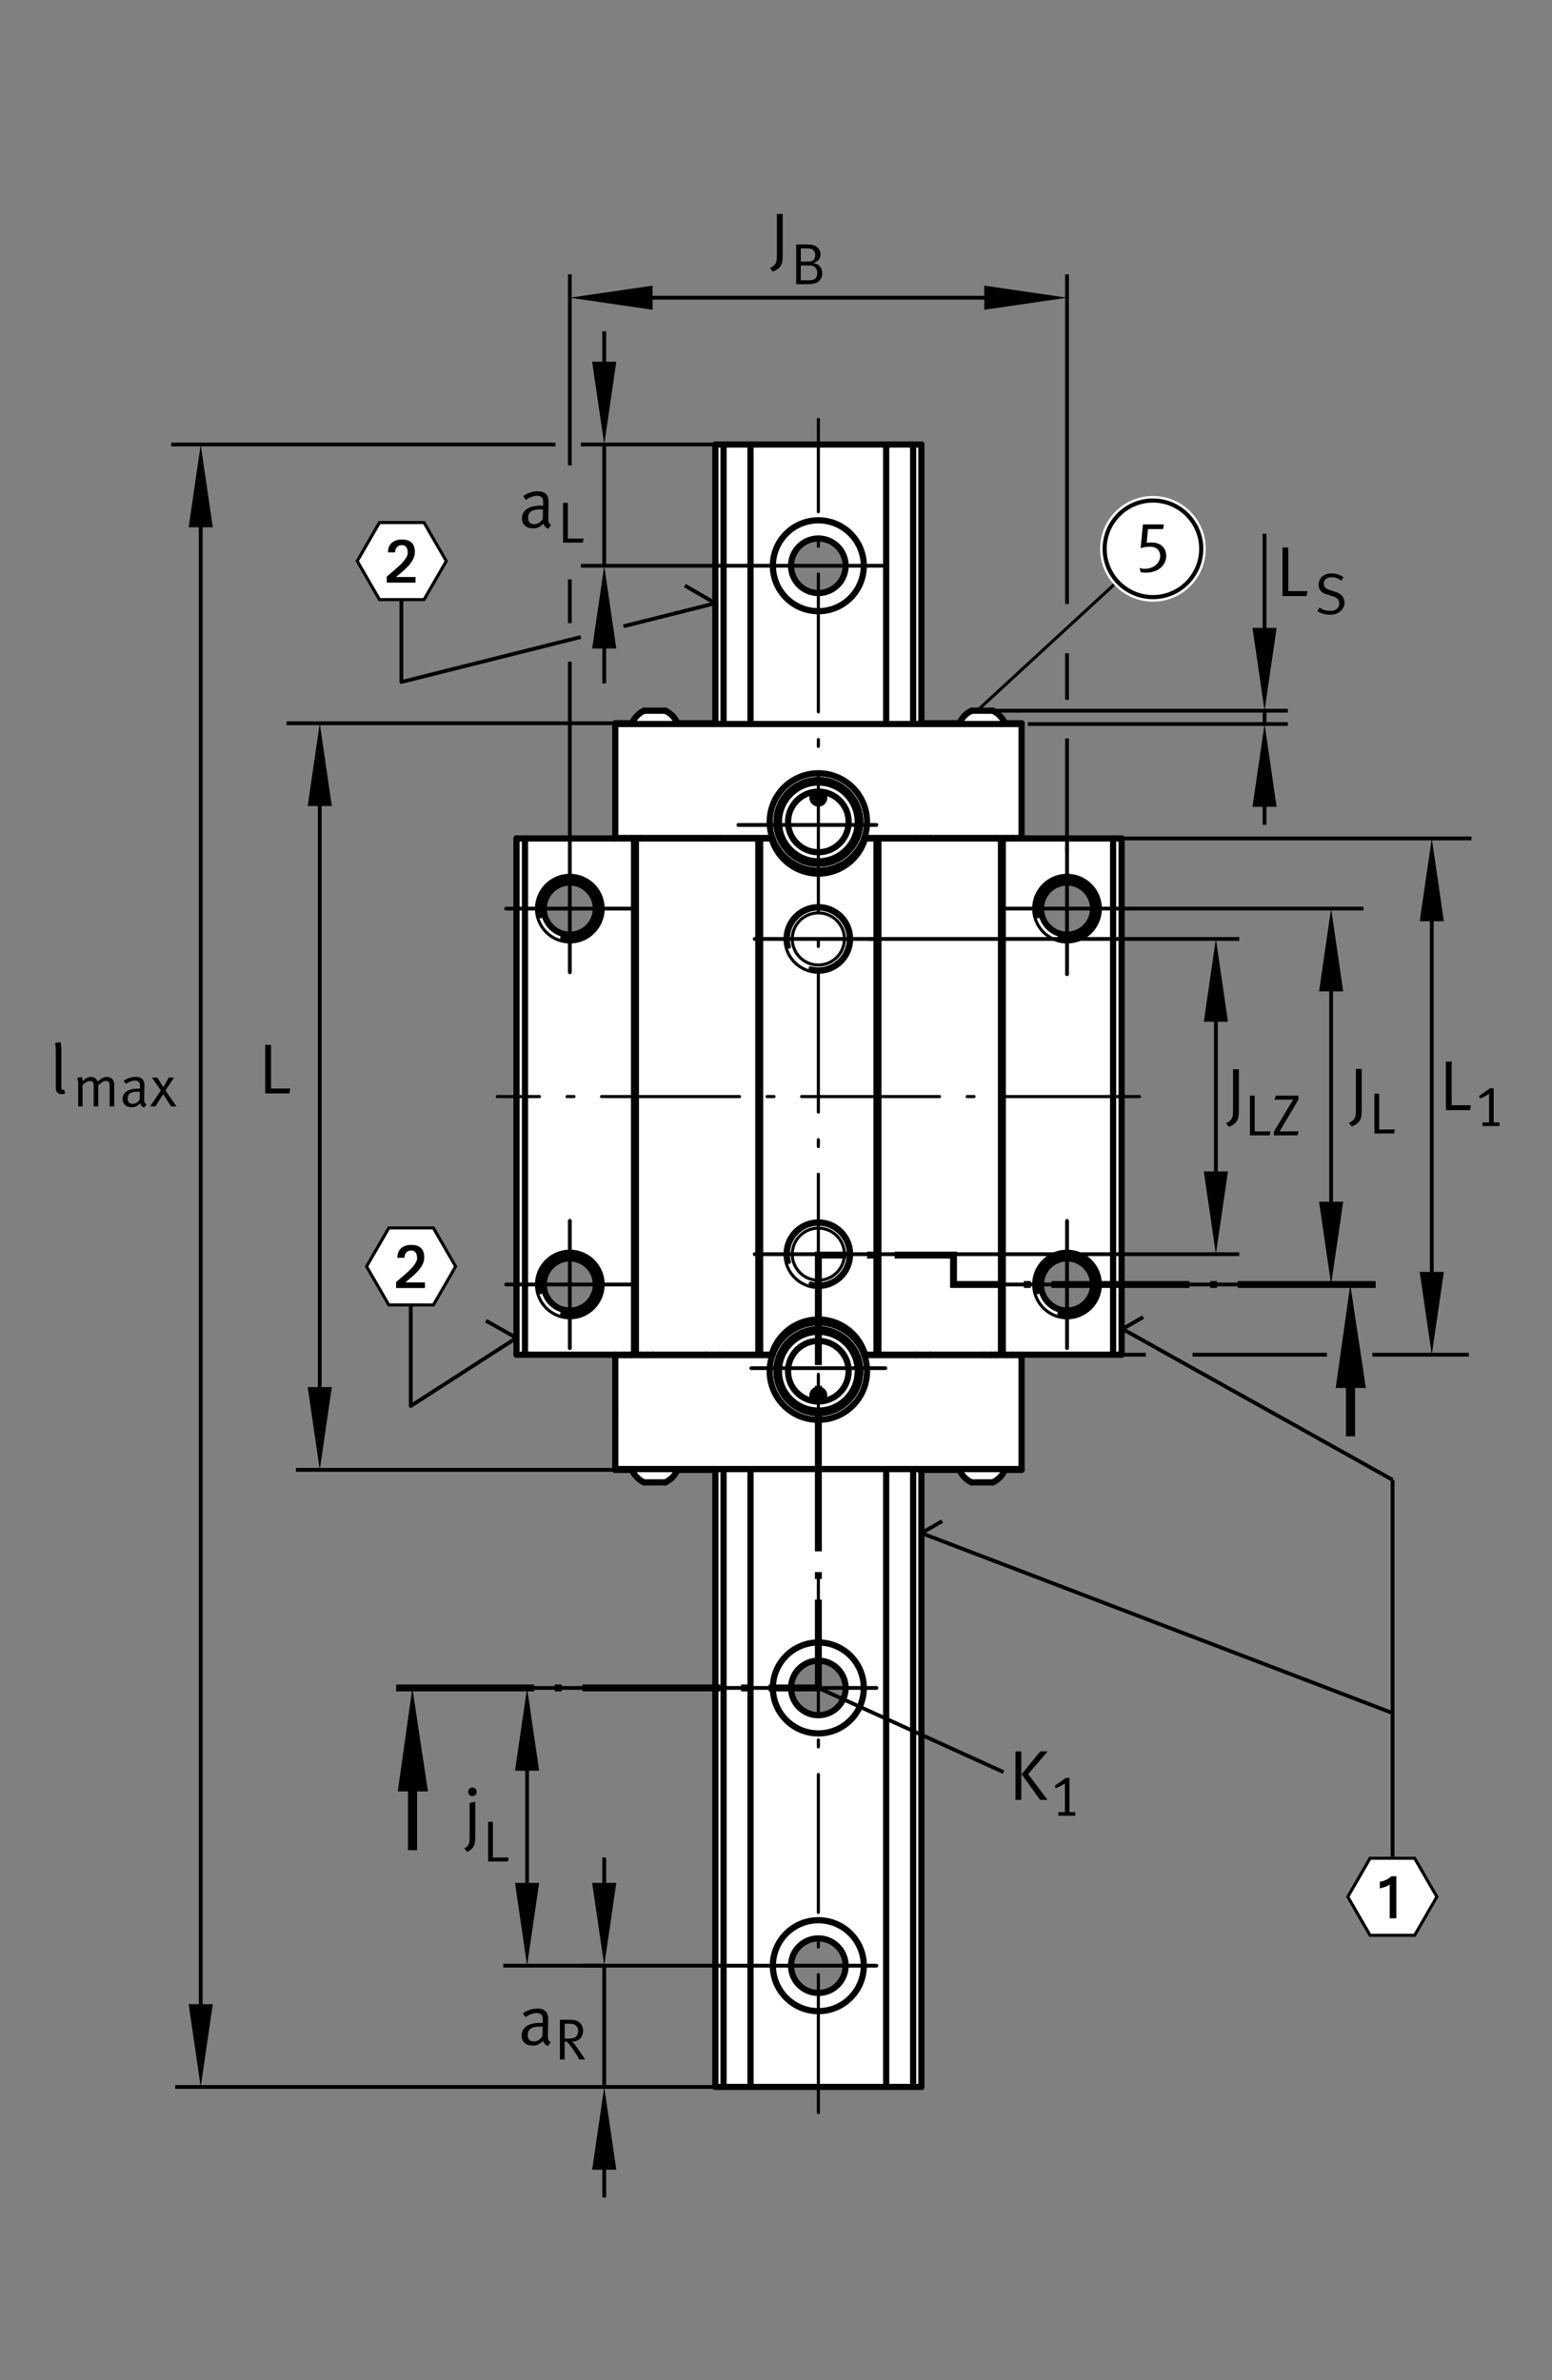 <?xml version="1.0" encoding="utf-8"?>
<!-- Generator: Adobe Illustrator 22.0.0, SVG Export Plug-In . SVG Version: 6.00 Build 0)  -->
<svg version="1.1" xmlns="http://www.w3.org/2000/svg" xmlns:xlink="http://www.w3.org/1999/xlink" x="0px" y="0px"
	 viewBox="0 0 127.559 195.59" style="enable-background:new 0 0 127.559 195.59;" xml:space="preserve">
<rect x="0" y="0" width="127.559" height="195.59" fill="#808080" stroke="none"/>
<g id="Rahmen">
	<rect style="fill:none;" width="127.559" height="195.59"/>
</g>
<g id="Flaechen">
	<path style="fill:#FFFFFF;" d="M58.787,36.488h16.94v23h3.095l0.359-0.539l0.411-0.411l0.335-0.18h1.695l0.592,0.437l0.282,0.385
		l0.103,0.283h1.363v9.406h8.248v42.456H83.91v9.406H82.6l-0.257,0.539l-0.334,0.334l-0.36,0.206H79.85l-0.591-0.411l-0.411-0.668
		h-3.07v50.756H58.761v-50.756h-3.084l-0.18,0.41l-0.308,0.411l-0.412,0.258h-1.824l-0.515-0.334l-0.309-0.335l-0.257-0.41h-1.31
		v-9.382h-8.095V68.87h8.121v-9.406h1.336L52.259,59l0.308-0.334l0.437-0.283h1.748l0.411,0.336l0.334,0.359l0.23,0.385h3.137
		L58.787,36.488z M69.5,46.491c0-1.239-1.003-2.242-2.239-2.242c-1.239,0-2.243,1.003-2.243,2.242c0,1.238,1.004,2.242,2.243,2.242
		C68.497,48.733,69.5,47.729,69.5,46.491z M69.5,161.528c0-1.237-1.003-2.242-2.239-2.242c-1.239,0-2.243,1.005-2.243,2.242
		s1.004,2.241,2.243,2.241C68.497,163.769,69.5,162.765,69.5,161.528z M69.5,138.704c0-1.237-1.003-2.241-2.239-2.241
		c-1.239,0-2.243,1.004-2.243,2.241c0,1.238,1.004,2.242,2.243,2.242C68.497,140.946,69.5,139.942,69.5,138.704z M89.842,105.552
		c0-1.183-0.959-2.143-2.143-2.143c-1.183,0-2.142,0.96-2.142,2.143c0,1.184,0.959,2.142,2.142,2.142
		C88.883,107.694,89.842,106.736,89.842,105.552z M48.976,105.552c0-1.183-0.958-2.143-2.142-2.143c-1.184,0-2.142,0.96-2.142,2.143
		c0,1.184,0.958,2.142,2.142,2.142C48.017,107.694,48.976,106.736,48.976,105.552z M48.976,74.665c0-1.184-0.958-2.143-2.142-2.143
		c-1.184,0-2.142,0.959-2.142,2.143c0,1.183,0.958,2.143,2.142,2.143C48.017,76.807,48.976,75.847,48.976,74.665z M89.842,74.665
		c0-1.184-0.959-2.143-2.143-2.143c-1.183,0-2.142,0.959-2.142,2.143c0,1.183,0.959,2.143,2.142,2.143
		C88.883,76.807,89.842,75.847,89.842,74.665z"/>
</g>
<g id="Linien">
	
		<line style="fill:none;stroke:#000000;stroke-width:0.312;stroke-linecap:round;stroke-linejoin:round;stroke-dasharray:11.339,2.268,0.567,2.268;" x1="72.689" y1="46.491" x2="61.031" y2="46.491"/>
	
		<line style="fill:none;stroke:#000000;stroke-width:0.312;stroke-linecap:round;stroke-linejoin:round;stroke-dasharray:11.339,2.268,0.567,2.268;" x1="61.752" y1="112.427" x2="72.767" y2="112.427"/>
	
		<line style="fill:none;stroke:#000000;stroke-width:0.312;stroke-linecap:round;stroke-linejoin:round;stroke-dasharray:11.339,2.268,0.567,2.268;" x1="46.834" y1="69.432" x2="46.834" y2="79.895"/>
	
		<line style="fill:none;stroke:#000000;stroke-width:0.312;stroke-linecap:round;stroke-linejoin:round;stroke-dasharray:11.339,2.268,0.567,2.268;" x1="46.834" y1="100.319" x2="46.834" y2="110.782"/>
	
		<line style="fill:none;stroke:#000000;stroke-width:0.312;stroke-linecap:round;stroke-linejoin:round;stroke-dasharray:11.339,2.268,0.567,2.268;" x1="41.604" y1="105.552" x2="52.065" y2="105.552"/>
	
		<line style="fill:none;stroke:#000000;stroke-width:0.312;stroke-linecap:round;stroke-linejoin:round;stroke-dasharray:11.339,2.268,0.567,2.268;" x1="82.472" y1="105.552" x2="92.931" y2="105.552"/>
	
		<line style="fill:none;stroke:#000000;stroke-width:0.255;stroke-linecap:round;stroke-linejoin:round;stroke-dasharray:11.339,2.268,0.567,2.268;" x1="93.663" y1="90.109" x2="40.871" y2="90.109"/>
	
		<line style="fill:none;stroke:#000000;stroke-width:0.312;stroke-linecap:round;stroke-linejoin:round;stroke-dasharray:11.339,2.268,0.567,2.268;" x1="62.027" y1="77.157" x2="72.49" y2="77.157"/>
	
		<line style="fill:none;stroke:#000000;stroke-width:0.312;stroke-linecap:round;stroke-linejoin:round;stroke-dasharray:11.339,2.268,0.567,2.268;" x1="62.027" y1="103.062" x2="72.49" y2="103.062"/>
	
		<line style="fill:none;stroke:#000000;stroke-width:0.312;stroke-linecap:round;stroke-linejoin:round;stroke-dasharray:11.339,2.268,0.567,2.268;" x1="41.604" y1="74.665" x2="52.065" y2="74.665"/>
	
		<line style="fill:none;stroke:#000000;stroke-width:0.312;stroke-linecap:round;stroke-linejoin:round;stroke-dasharray:11.339,2.268,0.567,2.268;" x1="82.475" y1="74.663" x2="92.934" y2="74.663"/>
	
		<line style="fill:none;stroke:#000000;stroke-width:0.312;stroke-linecap:round;stroke-linejoin:round;stroke-dasharray:11.339,2.268,0.567,2.268;" x1="60.69" y1="67.791" x2="73.757" y2="67.791"/>
	
		<line style="fill:none;stroke:#000000;stroke-width:0.312;stroke-linecap:round;stroke-linejoin:round;stroke-dasharray:11.339,2.268,0.567,2.268;" x1="87.699" y1="69.594" x2="87.699" y2="80.052"/>
	
		<line style="fill:none;stroke:#000000;stroke-width:0.312;stroke-linecap:round;stroke-linejoin:round;stroke-dasharray:11.339,2.268,0.567,2.268;" x1="87.699" y1="100.323" x2="87.699" y2="110.782"/>
	
		<line style="fill:none;stroke:#000000;stroke-width:0.312;stroke-linecap:round;stroke-linejoin:round;stroke-dasharray:11.339,2.268,0.567,2.268;" x1="62.226" y1="161.528" x2="72.03" y2="161.528"/>
	
		<line style="fill:none;stroke:#000000;stroke-width:0.51;stroke-linecap:round;stroke-linejoin:round;" x1="75.728" y1="36.527" x2="58.796" y2="36.527"/>
	
		<line style="fill:none;stroke:#000000;stroke-width:0.51;stroke-linecap:round;stroke-linejoin:round;" x1="81.597" y1="121.815" x2="79.854" y2="121.815"/>
	
		<line style="fill:none;stroke:#000000;stroke-width:0.51;stroke-linecap:round;stroke-linejoin:round;" x1="54.68" y1="121.815" x2="52.935" y2="121.815"/>
	
		<line style="fill:none;stroke:#000000;stroke-width:0.51;stroke-linecap:round;stroke-linejoin:round;" x1="58.927" y1="120.784" x2="55.67" y2="120.784"/>
	
		<line style="fill:none;stroke:#000000;stroke-width:0.51;stroke-linecap:round;stroke-linejoin:round;" x1="51.946" y1="120.784" x2="50.57" y2="120.784"/>
	
		<line style="fill:none;stroke:#000000;stroke-width:0.51;stroke-linecap:round;stroke-linejoin:round;" x1="75.596" y1="120.784" x2="78.863" y2="120.784"/>
	
		<line style="fill:none;stroke:#000000;stroke-width:0.51;stroke-linecap:round;stroke-linejoin:round;" x1="82.587" y1="120.784" x2="83.963" y2="120.784"/>
	
		<line style="fill:none;stroke:#000000;stroke-width:0.51;stroke-linecap:round;stroke-linejoin:round;" x1="83.789" y1="120.719" x2="50.744" y2="120.719"/>
	
		<line style="fill:none;stroke:#000000;stroke-width:0.312;stroke-linecap:round;stroke-linejoin:round;" x1="83.963" y1="119.224" x2="83.936" y2="119.224"/>
	
		<line style="fill:none;stroke:#000000;stroke-width:0.312;stroke-linecap:round;stroke-linejoin:round;" x1="50.597" y1="119.224" x2="50.57" y2="119.224"/>
	
		<line style="fill:none;stroke:#000000;stroke-width:0.312;stroke-linecap:round;stroke-linejoin:round;" x1="50.675" y1="116.237" x2="50.57" y2="116.237"/>
	
		<line style="fill:none;stroke:#000000;stroke-width:0.51;stroke-linecap:round;stroke-linejoin:round;" x1="42.449" y1="68.898" x2="42.449" y2="111.319"/>
	
		<line style="fill:none;stroke:#000000;stroke-width:0.51;stroke-linecap:round;stroke-linejoin:round;" x1="43.148" y1="68.898" x2="43.148" y2="111.319"/>
	
		<line style="fill:none;stroke:#000000;stroke-width:0.51;stroke-linecap:round;stroke-linejoin:round;" x1="83.73" y1="111.353" x2="71.032" y2="111.353"/>
	
		<line style="fill:none;stroke:#000000;stroke-width:0.51;stroke-linecap:round;stroke-linejoin:round;" x1="50.804" y1="111.353" x2="63.487" y2="111.353"/>
	
		<line style="fill:none;stroke:#000000;stroke-width:0.51;stroke-linecap:round;stroke-linejoin:round;" x1="42.449" y1="111.319" x2="63.502" y2="111.319"/>
	
		<line style="fill:none;stroke:#000000;stroke-width:0.51;stroke-linecap:round;stroke-linejoin:round;" x1="71.019" y1="111.319" x2="92.184" y2="111.319"/>
	
		<line style="fill:none;stroke:#000000;stroke-width:0.51;stroke-linecap:round;stroke-linejoin:round;" x1="67.261" y1="115.042" x2="66.936" y2="114.855"/>
	
		<line style="fill:none;stroke:#000000;stroke-width:0.51;stroke-linecap:round;stroke-linejoin:round;" x1="67.261" y1="114.294" x2="67.583" y2="114.482"/>
	
		<line style="fill:none;stroke:#000000;stroke-width:0.51;stroke-linecap:round;stroke-linejoin:round;" x1="66.936" y1="65.362" x2="67.261" y2="65.174"/>
	
		<line style="fill:none;stroke:#000000;stroke-width:0.51;stroke-linecap:round;stroke-linejoin:round;" x1="50.57" y1="111.319" x2="50.57" y2="120.784"/>
	
		<line style="fill:none;stroke:#000000;stroke-width:0.51;stroke-linecap:round;stroke-linejoin:round;" x1="50.57" y1="68.898" x2="50.57" y2="59.433"/>
	
		<line style="fill:none;stroke:#000000;stroke-width:0.51;stroke-linecap:round;stroke-linejoin:round;" x1="51.292" y1="111.319" x2="51.292" y2="111.353"/>
	
		<line style="fill:none;stroke:#000000;stroke-width:0.51;stroke-linecap:round;stroke-linejoin:round;" x1="51.292" y1="68.898" x2="51.292" y2="68.863"/>
	
		<line style="fill:none;stroke:#000000;stroke-width:0.51;stroke-linecap:round;stroke-linejoin:round;" x1="67.583" y1="65.736" x2="67.261" y2="65.922"/>
	
		<line style="fill:none;stroke:#000000;stroke-width:0.51;stroke-linecap:round;stroke-linejoin:round;" x1="51.069" y1="59.497" x2="51.069" y2="59.433"/>
	
		<line style="fill:none;stroke:#000000;stroke-width:0.51;stroke-linecap:round;stroke-linejoin:round;" x1="52.685" y1="111.319" x2="52.688" y2="111.353"/>
	
		<line style="fill:none;stroke:#000000;stroke-width:0.51;stroke-linecap:round;stroke-linejoin:round;" x1="53.104" y1="111.319" x2="53.104" y2="111.353"/>
	
		<line style="fill:none;stroke:#000000;stroke-width:0.51;stroke-linecap:round;stroke-linejoin:round;" x1="53.688" y1="111.353" x2="53.688" y2="111.319"/>
	
		<line style="fill:none;stroke:#000000;stroke-width:0.51;stroke-linecap:round;stroke-linejoin:round;" x1="51.84" y1="111.319" x2="51.84" y2="111.353"/>
	
		<line style="fill:none;stroke:#000000;stroke-width:0.51;stroke-linecap:round;stroke-linejoin:round;" x1="51.84" y1="68.898" x2="51.84" y2="68.863"/>
	
		<line style="fill:none;stroke:#000000;stroke-width:0.51;stroke-linecap:round;stroke-linejoin:round;" x1="52.113" y1="68.898" x2="52.113" y2="111.319"/>
	
		<line style="fill:none;stroke:#000000;stroke-width:0.51;stroke-linecap:round;stroke-linejoin:round;" x1="52.264" y1="68.898" x2="52.264" y2="111.319"/>
	
		<line style="fill:none;stroke:#000000;stroke-width:0.51;stroke-linecap:round;stroke-linejoin:round;" x1="51.069" y1="120.719" x2="51.069" y2="120.784"/>
	
		<line style="fill:none;stroke:#000000;stroke-width:0.51;stroke-linecap:round;stroke-linejoin:round;" x1="52.688" y1="68.863" x2="52.685" y2="68.898"/>
	
		<line style="fill:none;stroke:#000000;stroke-width:0.51;stroke-linecap:round;stroke-linejoin:round;" x1="58.053" y1="68.898" x2="58.052" y2="68.863"/>
	
		<line style="fill:none;stroke:#000000;stroke-width:0.51;stroke-linecap:round;stroke-linejoin:round;" x1="59.188" y1="68.898" x2="59.188" y2="68.863"/>
	
		<line style="fill:none;stroke:#000000;stroke-width:0.51;stroke-linecap:round;stroke-linejoin:round;" x1="58.796" y1="36.527" x2="58.796" y2="59.433"/>
	
		<line style="fill:none;stroke:#000000;stroke-width:0.51;stroke-linecap:round;stroke-linejoin:round;" x1="58.927" y1="120.719" x2="58.927" y2="120.784"/>
	
		<line style="fill:none;stroke:#000000;stroke-width:0.51;stroke-linecap:round;stroke-linejoin:round;" x1="58.927" y1="59.497" x2="58.927" y2="59.433"/>
	
		<line style="fill:none;stroke:#000000;stroke-width:0.51;stroke-linecap:round;stroke-linejoin:round;" x1="59.468" y1="36.527" x2="59.468" y2="59.497"/>
	
		<line style="fill:none;stroke:#000000;stroke-width:0.51;stroke-linecap:round;stroke-linejoin:round;" x1="59.188" y1="111.319" x2="59.188" y2="111.353"/>
	
		<line style="fill:none;stroke:#000000;stroke-width:0.51;stroke-linecap:round;stroke-linejoin:round;" x1="58.053" y1="111.319" x2="58.052" y2="111.353"/>
	
		<line style="fill:none;stroke:#000000;stroke-width:0.51;stroke-linecap:round;stroke-linejoin:round;" x1="61.684" y1="36.527" x2="61.684" y2="59.497"/>
	
		<line style="fill:none;stroke:#000000;stroke-width:0.51;stroke-linecap:round;stroke-linejoin:round;" x1="62.327" y1="68.898" x2="62.327" y2="111.319"/>
	
		<line style="fill:none;stroke:#000000;stroke-width:0.51;stroke-linecap:round;stroke-linejoin:round;" x1="62.476" y1="68.898" x2="62.476" y2="111.319"/>
	
		<line style="fill:none;stroke:#000000;stroke-width:0.51;stroke-linecap:round;stroke-linejoin:round;" x1="66.936" y1="65.362" x2="66.936" y2="65.736"/>
	
		<line style="fill:none;stroke:#000000;stroke-width:0.51;stroke-linecap:round;stroke-linejoin:round;" x1="66.936" y1="114.482" x2="66.936" y2="114.855"/>
	
		<line style="fill:none;stroke:#000000;stroke-width:0.51;stroke-linecap:round;stroke-linejoin:round;" x1="67.583" y1="114.855" x2="67.583" y2="114.482"/>
	
		<line style="fill:none;stroke:#000000;stroke-width:0.51;stroke-linecap:round;stroke-linejoin:round;" x1="67.583" y1="65.736" x2="67.583" y2="65.362"/>
	
		<line style="fill:none;stroke:#000000;stroke-width:0.51;stroke-linecap:round;stroke-linejoin:round;" x1="72.042" y1="68.898" x2="72.042" y2="111.319"/>
	
		<line style="fill:none;stroke:#000000;stroke-width:0.51;stroke-linecap:round;stroke-linejoin:round;" x1="72.192" y1="68.898" x2="72.192" y2="111.319"/>
	
		<line style="fill:none;stroke:#000000;stroke-width:0.51;stroke-linecap:round;stroke-linejoin:round;" x1="72.835" y1="36.527" x2="72.835" y2="59.497"/>
	
		<line style="fill:none;stroke:#000000;stroke-width:0.51;stroke-linecap:round;stroke-linejoin:round;" x1="76.475" y1="111.319" x2="76.475" y2="111.353"/>
	
		<line style="fill:none;stroke:#000000;stroke-width:0.51;stroke-linecap:round;stroke-linejoin:round;" x1="75.333" y1="111.319" x2="75.333" y2="111.353"/>
	
		<line style="fill:none;stroke:#000000;stroke-width:0.51;stroke-linecap:round;stroke-linejoin:round;" x1="75.051" y1="36.527" x2="75.051" y2="59.497"/>
	
		<line style="fill:none;stroke:#000000;stroke-width:0.51;stroke-linecap:round;stroke-linejoin:round;" x1="75.596" y1="120.719" x2="75.596" y2="120.784"/>
	
		<line style="fill:none;stroke:#000000;stroke-width:0.51;stroke-linecap:round;stroke-linejoin:round;" x1="75.596" y1="59.497" x2="75.596" y2="59.433"/>
	
		<line style="fill:none;stroke:#000000;stroke-width:0.51;stroke-linecap:round;stroke-linejoin:round;" x1="75.728" y1="36.527" x2="75.728" y2="59.433"/>
	
		<line style="fill:none;stroke:#000000;stroke-width:0.51;stroke-linecap:round;stroke-linejoin:round;" x1="75.333" y1="68.898" x2="75.333" y2="68.863"/>
	
		<line style="fill:none;stroke:#000000;stroke-width:0.51;stroke-linecap:round;stroke-linejoin:round;" x1="76.475" y1="68.898" x2="76.475" y2="68.863"/>
	
		<line style="fill:none;stroke:#000000;stroke-width:0.51;stroke-linecap:round;stroke-linejoin:round;" x1="81.848" y1="68.898" x2="81.847" y2="68.863"/>
	
		<line style="fill:none;stroke:#000000;stroke-width:0.51;stroke-linecap:round;stroke-linejoin:round;" x1="83.464" y1="120.719" x2="83.465" y2="120.784"/>
	
		<line style="fill:none;stroke:#000000;stroke-width:0.51;stroke-linecap:round;stroke-linejoin:round;" x1="82.27" y1="68.898" x2="82.27" y2="111.319"/>
	
		<line style="fill:none;stroke:#000000;stroke-width:0.51;stroke-linecap:round;stroke-linejoin:round;" x1="82.419" y1="68.898" x2="82.419" y2="111.319"/>
	
		<line style="fill:none;stroke:#000000;stroke-width:0.51;stroke-linecap:round;stroke-linejoin:round;" x1="82.693" y1="111.319" x2="82.693" y2="111.353"/>
	
		<line style="fill:none;stroke:#000000;stroke-width:0.51;stroke-linecap:round;stroke-linejoin:round;" x1="82.693" y1="68.898" x2="82.693" y2="68.863"/>
	
		<line style="fill:none;stroke:#000000;stroke-width:0.51;stroke-linecap:round;stroke-linejoin:round;" x1="83.241" y1="111.319" x2="83.241" y2="111.353"/>
	
		<line style="fill:none;stroke:#000000;stroke-width:0.51;stroke-linecap:round;stroke-linejoin:round;" x1="83.241" y1="68.898" x2="83.241" y2="68.863"/>
	
		<line style="fill:none;stroke:#000000;stroke-width:0.51;stroke-linecap:round;stroke-linejoin:round;" x1="83.963" y1="111.319" x2="83.963" y2="120.784"/>
	
		<line style="fill:none;stroke:#000000;stroke-width:0.51;stroke-linecap:round;stroke-linejoin:round;" x1="83.963" y1="68.898" x2="83.963" y2="59.433"/>
	
		<line style="fill:none;stroke:#000000;stroke-width:0.51;stroke-linecap:round;stroke-linejoin:round;" x1="80.846" y1="111.353" x2="80.846" y2="111.319"/>
	
		<line style="fill:none;stroke:#000000;stroke-width:0.51;stroke-linecap:round;stroke-linejoin:round;" x1="81.43" y1="111.353" x2="81.43" y2="111.319"/>
	
		<line style="fill:none;stroke:#000000;stroke-width:0.51;stroke-linecap:round;stroke-linejoin:round;" x1="81.847" y1="111.353" x2="81.848" y2="111.319"/>
	
		<line style="fill:none;stroke:#000000;stroke-width:0.51;stroke-linecap:round;stroke-linejoin:round;" x1="83.464" y1="59.497" x2="83.465" y2="59.433"/>
	
		<line style="fill:none;stroke:#000000;stroke-width:0.51;stroke-linecap:round;stroke-linejoin:round;" x1="42.449" y1="68.898" x2="63.502" y2="68.898"/>
	
		<line style="fill:none;stroke:#000000;stroke-width:0.51;stroke-linecap:round;stroke-linejoin:round;" x1="71.019" y1="68.898" x2="92.184" y2="68.898"/>
	
		<line style="fill:none;stroke:#000000;stroke-width:0.51;stroke-linecap:round;stroke-linejoin:round;" x1="83.73" y1="68.863" x2="71.032" y2="68.863"/>
	
		<line style="fill:none;stroke:#000000;stroke-width:0.51;stroke-linecap:round;stroke-linejoin:round;" x1="50.804" y1="68.863" x2="63.487" y2="68.863"/>
	
		<line style="fill:none;stroke:#000000;stroke-width:0.51;stroke-linecap:round;stroke-linejoin:round;" x1="67.261" y1="65.922" x2="66.936" y2="65.736"/>
	
		<line style="fill:none;stroke:#000000;stroke-width:0.51;stroke-linecap:round;stroke-linejoin:round;" x1="67.261" y1="65.174" x2="67.583" y2="65.362"/>
	
		<line style="fill:none;stroke:#000000;stroke-width:0.51;stroke-linecap:round;stroke-linejoin:round;" x1="66.936" y1="114.482" x2="67.261" y2="114.294"/>
	
		<line style="fill:none;stroke:#000000;stroke-width:0.51;stroke-linecap:round;stroke-linejoin:round;" x1="91.486" y1="68.898" x2="91.486" y2="111.319"/>
	
		<line style="fill:none;stroke:#000000;stroke-width:0.51;stroke-linecap:round;stroke-linejoin:round;" x1="92.184" y1="68.898" x2="92.184" y2="111.319"/>
	
		<line style="fill:none;stroke:#000000;stroke-width:0.51;stroke-linecap:round;stroke-linejoin:round;" x1="67.583" y1="114.855" x2="67.261" y2="115.042"/>
	
		<line style="fill:none;stroke:#000000;stroke-width:0.312;stroke-linecap:round;stroke-linejoin:round;" x1="50.57" y1="60.992" x2="50.597" y2="60.992"/>
	
		<line style="fill:none;stroke:#000000;stroke-width:0.312;stroke-linecap:round;stroke-linejoin:round;" x1="83.936" y1="60.992" x2="83.963" y2="60.992"/>
	
		<line style="fill:none;stroke:#000000;stroke-width:0.51;stroke-linecap:round;stroke-linejoin:round;" x1="50.744" y1="59.497" x2="83.789" y2="59.497"/>
	
		<line style="fill:none;stroke:#000000;stroke-width:0.51;stroke-linecap:round;stroke-linejoin:round;" x1="58.927" y1="59.433" x2="55.67" y2="59.433"/>
	
		<line style="fill:none;stroke:#000000;stroke-width:0.51;stroke-linecap:round;stroke-linejoin:round;" x1="51.946" y1="59.433" x2="50.57" y2="59.433"/>
	
		<line style="fill:none;stroke:#000000;stroke-width:0.51;stroke-linecap:round;stroke-linejoin:round;" x1="75.596" y1="59.433" x2="78.863" y2="59.433"/>
	
		<line style="fill:none;stroke:#000000;stroke-width:0.51;stroke-linecap:round;stroke-linejoin:round;" x1="82.587" y1="59.433" x2="83.963" y2="59.433"/>
	
		<line style="fill:none;stroke:#000000;stroke-width:0.51;stroke-linecap:round;stroke-linejoin:round;" x1="81.597" y1="58.401" x2="79.854" y2="58.401"/>
	
		<line style="fill:none;stroke:#000000;stroke-width:0.51;stroke-linecap:round;stroke-linejoin:round;" x1="54.68" y1="58.401" x2="52.935" y2="58.401"/>
	
		<line style="fill:none;stroke:#000000;stroke-width:0.51;stroke-linecap:round;stroke-linejoin:round;" x1="75.728" y1="171.492" x2="58.796" y2="171.492"/>
	
		<line style="fill:none;stroke:#000000;stroke-width:0.51;stroke-linecap:round;stroke-linejoin:round;" x1="58.796" y1="120.784" x2="58.796" y2="171.492"/>
	
		<line style="fill:none;stroke:#000000;stroke-width:0.51;stroke-linecap:round;stroke-linejoin:round;" x1="59.468" y1="120.719" x2="59.468" y2="171.492"/>
	
		<line style="fill:none;stroke:#000000;stroke-width:0.51;stroke-linecap:round;stroke-linejoin:round;" x1="61.684" y1="120.719" x2="61.684" y2="171.492"/>
	
		<line style="fill:none;stroke:#000000;stroke-width:0.51;stroke-linecap:round;stroke-linejoin:round;" x1="72.835" y1="120.719" x2="72.835" y2="171.492"/>
	
		<line style="fill:none;stroke:#000000;stroke-width:0.51;stroke-linecap:round;stroke-linejoin:round;" x1="75.051" y1="120.719" x2="75.051" y2="171.492"/>
	
		<line style="fill:none;stroke:#000000;stroke-width:0.51;stroke-linecap:round;stroke-linejoin:round;" x1="75.728" y1="120.784" x2="75.728" y2="171.492"/>
	<path style="fill:none;stroke:#000000;stroke-width:0.51;stroke-linecap:round;stroke-linejoin:round;" d="M69.5,46.491
		c0-1.239-1.003-2.242-2.239-2.242c-1.239,0-2.243,1.003-2.243,2.242c0,1.238,1.004,2.242,2.243,2.242
		C68.497,48.733,69.5,47.729,69.5,46.491z"/>
	<path style="fill:none;stroke:#000000;stroke-width:0.51;stroke-linecap:round;stroke-linejoin:round;" d="M70.996,46.491
		c0-2.063-1.673-3.736-3.735-3.736c-2.064,0-3.738,1.673-3.738,3.736c0,2.063,1.674,3.736,3.738,3.736
		C69.323,50.227,70.996,48.554,70.996,46.491z"/>
	<path style="fill:none;stroke:#000000;stroke-width:0.312;stroke-linecap:round;stroke-linejoin:round;" d="M66.614,105.467
		c1.329,0.356,2.695-0.432,3.053-1.761c0.354-1.329-0.434-2.695-1.764-3.052c-1.328-0.356-2.693,0.434-3.05,1.761
		c-0.112,0.424-0.112,0.869,0,1.291"/>
	<path style="fill:none;stroke:#000000;stroke-width:0.312;stroke-linecap:round;stroke-linejoin:round;" d="M87.055,107.958
		c1.328,0.355,2.695-0.434,3.051-1.762c0.355-1.328-0.433-2.695-1.762-3.051c-1.329-0.355-2.695,0.432-3.051,1.761
		c-0.113,0.424-0.113,0.868,0,1.29"/>
	<path style="fill:none;stroke:#000000;stroke-width:0.312;stroke-linecap:round;stroke-linejoin:round;" d="M46.189,107.958
		c1.329,0.355,2.694-0.434,3.051-1.762c0.355-1.328-0.433-2.695-1.763-3.051c-1.328-0.355-2.693,0.432-3.049,1.761
		c-0.114,0.424-0.114,0.868,0,1.29"/>
	<path style="fill:none;stroke:#000000;stroke-width:0.312;stroke-linecap:round;stroke-linejoin:round;" d="M46.189,77.071
		c1.329,0.356,2.694-0.433,3.051-1.761c0.355-1.33-0.433-2.695-1.763-3.051c-1.328-0.356-2.693,0.433-3.049,1.761
		c-0.114,0.422-0.114,0.867,0,1.29"/>
	<path style="fill:none;stroke:#000000;stroke-width:0.312;stroke-linecap:round;stroke-linejoin:round;" d="M66.614,79.561
		c1.329,0.358,2.695-0.432,3.053-1.761c0.354-1.328-0.434-2.694-1.764-3.05c-1.328-0.357-2.693,0.432-3.05,1.761
		c-0.112,0.421-0.112,0.867,0,1.289"/>
	<path style="fill:none;stroke:#000000;stroke-width:0.312;stroke-linecap:round;stroke-linejoin:round;" d="M87.055,77.071
		c1.328,0.356,2.695-0.433,3.051-1.761c0.355-1.33-0.433-2.695-1.762-3.051c-1.329-0.356-2.695,0.433-3.051,1.761
		c-0.113,0.422-0.113,0.867,0,1.29"/>
	<path style="fill:none;stroke:#000000;stroke-width:0.51;stroke-linecap:round;stroke-linejoin:round;" d="M67.744,114.669
		c0-0.269-0.216-0.485-0.483-0.485c-0.268,0-0.487,0.217-0.487,0.485c0,0.267,0.22,0.485,0.487,0.485
		C67.528,115.155,67.744,114.936,67.744,114.669z"/>
	<path style="fill:none;stroke:#000000;stroke-width:0.51;stroke-linecap:round;stroke-linejoin:round;" d="M67.633,114.669
		c0-0.208-0.166-0.375-0.372-0.375c-0.207,0-0.375,0.167-0.375,0.375c0,0.207,0.168,0.373,0.375,0.373
		C67.467,115.042,67.633,114.876,67.633,114.669z"/>
	<path style="fill:none;stroke:#000000;stroke-width:0.51;stroke-linecap:round;stroke-linejoin:round;" d="M67.744,65.548
		c0-0.268-0.216-0.486-0.483-0.486c-0.268,0-0.487,0.219-0.487,0.486c0,0.267,0.22,0.485,0.487,0.485
		C67.528,66.034,67.744,65.816,67.744,65.548z"/>
	<path style="fill:none;stroke:#000000;stroke-width:0.51;stroke-linecap:round;stroke-linejoin:round;" d="M67.633,65.548
		c0-0.207-0.166-0.374-0.372-0.374c-0.207,0-0.375,0.167-0.375,0.374c0,0.206,0.168,0.374,0.375,0.374
		C67.467,65.922,67.633,65.754,67.633,65.548z"/>
	<path style="fill:none;stroke:#000000;stroke-width:0.51;stroke-linecap:round;stroke-linejoin:round;" d="M52.935,58.401
		c-0.466,0.223-0.831,0.614-1.019,1.096"/>
	<path style="fill:none;stroke:#000000;stroke-width:0.51;stroke-linecap:round;stroke-linejoin:round;" d="M55.703,59.497
		c-0.189-0.481-0.555-0.873-1.023-1.096"/>
	<path style="fill:none;stroke:#000000;stroke-width:0.51;stroke-linecap:round;stroke-linejoin:round;" d="M79.854,58.401
		c-0.468,0.223-0.832,0.614-1.021,1.096"/>
	<path style="fill:none;stroke:#000000;stroke-width:0.51;stroke-linecap:round;stroke-linejoin:round;" d="M82.619,59.497
		c-0.189-0.481-0.555-0.873-1.022-1.096"/>
	<path style="fill:none;stroke:#000000;stroke-width:0.51;stroke-linecap:round;stroke-linejoin:round;" d="M81.597,121.815
		c0.468-0.222,0.833-0.613,1.022-1.096"/>
	<path style="fill:none;stroke:#000000;stroke-width:0.51;stroke-linecap:round;stroke-linejoin:round;" d="M78.832,120.719
		c0.189,0.482,0.554,0.874,1.021,1.096"/>
	<path style="fill:none;stroke:#000000;stroke-width:0.51;stroke-linecap:round;stroke-linejoin:round;" d="M54.68,121.815
		c0.469-0.222,0.834-0.613,1.023-1.096"/>
	<path style="fill:none;stroke:#000000;stroke-width:0.51;stroke-linecap:round;stroke-linejoin:round;" d="M51.916,120.719
		c0.188,0.482,0.554,0.874,1.019,1.096"/>
	<path style="fill:none;stroke:#000000;stroke-width:0.51;stroke-linecap:round;stroke-linejoin:round;" d="M70.498,67.541
		c0-1.788-1.45-3.238-3.237-3.238c-1.79,0-3.24,1.45-3.24,3.238c0,1.789,1.45,3.238,3.24,3.238
		C69.048,70.779,70.498,69.33,70.498,67.541z"/>
	<path style="fill:none;stroke:#000000;stroke-width:0.51;stroke-linecap:round;stroke-linejoin:round;" d="M69.751,67.541
		c0-1.375-1.116-2.491-2.49-2.491c-1.377,0-2.491,1.116-2.491,2.491c0,1.376,1.114,2.49,2.491,2.49
		C68.635,70.031,69.751,68.916,69.751,67.541z"/>
	<path style="fill:none;stroke:#000000;stroke-width:0.51;stroke-linecap:round;stroke-linejoin:round;" d="M70.498,112.677
		c0-1.79-1.45-3.239-3.237-3.239c-1.79,0-3.24,1.449-3.24,3.239c0,1.787,1.45,3.237,3.24,3.237
		C69.048,115.915,70.498,114.464,70.498,112.677z"/>
	<path style="fill:none;stroke:#000000;stroke-width:0.51;stroke-linecap:round;stroke-linejoin:round;" d="M69.751,112.677
		c0-1.376-1.116-2.491-2.49-2.491c-1.377,0-2.491,1.115-2.491,2.491c0,1.375,1.114,2.49,2.491,2.49
		C68.635,115.167,69.751,114.052,69.751,112.677z"/>
	<path style="fill:none;stroke:#000000;stroke-width:0.51;stroke-linecap:round;stroke-linejoin:round;" d="M71.259,67.541
		c0-2.208-1.791-3.998-3.998-3.998c-2.21,0-3.999,1.79-3.999,3.998c0,2.209,1.789,3.998,3.999,3.998
		C69.468,71.539,71.259,69.749,71.259,67.541z"/>
	<path style="fill:none;stroke:#000000;stroke-width:0.51;stroke-linecap:round;stroke-linejoin:round;" d="M70.706,67.541
		c0-1.903-1.544-3.446-3.445-3.446c-1.903,0-3.445,1.543-3.445,3.446c0,1.903,1.542,3.445,3.445,3.445
		C69.162,70.986,70.706,69.444,70.706,67.541z"/>
	<path style="fill:none;stroke:#000000;stroke-width:0.51;stroke-linecap:round;stroke-linejoin:round;" d="M67.633,65.548
		c0-0.207-0.166-0.374-0.372-0.374c-0.207,0-0.375,0.167-0.375,0.374c0,0.206,0.168,0.374,0.375,0.374
		C67.467,65.922,67.633,65.754,67.633,65.548z"/>
	<path style="fill:none;stroke:#000000;stroke-width:0.51;stroke-linecap:round;stroke-linejoin:round;" d="M70.696,67.541
		c0-1.897-1.538-3.438-3.436-3.438c-1.899,0-3.438,1.54-3.438,3.438c0,1.898,1.538,3.438,3.438,3.438
		C69.158,70.978,70.696,69.439,70.696,67.541z"/>
	<path style="fill:none;stroke:#000000;stroke-width:0.51;stroke-linecap:round;stroke-linejoin:round;" d="M71.259,112.677
		c0-2.209-1.791-3.998-3.998-3.998c-2.21,0-3.999,1.789-3.999,3.998c0,2.207,1.789,3.997,3.999,3.997
		C69.468,116.674,71.259,114.884,71.259,112.677z"/>
	<path style="fill:none;stroke:#000000;stroke-width:0.51;stroke-linecap:round;stroke-linejoin:round;" d="M70.706,112.677
		c0-1.903-1.544-3.446-3.445-3.446c-1.903,0-3.445,1.543-3.445,3.446c0,1.902,1.542,3.444,3.445,3.444
		C69.162,116.122,70.706,114.58,70.706,112.677z"/>
	<path style="fill:none;stroke:#000000;stroke-width:0.51;stroke-linecap:round;stroke-linejoin:round;" d="M67.633,114.669
		c0-0.208-0.166-0.375-0.372-0.375c-0.207,0-0.375,0.167-0.375,0.375c0,0.207,0.168,0.372,0.375,0.372
		C67.467,115.041,67.633,114.876,67.633,114.669z"/>
	<path style="fill:none;stroke:#000000;stroke-width:0.51;stroke-linecap:round;stroke-linejoin:round;" d="M70.696,112.677
		c0-1.899-1.538-3.438-3.436-3.438c-1.899,0-3.438,1.539-3.438,3.438c0,1.897,1.538,3.436,3.438,3.436
		C69.158,116.113,70.696,114.575,70.696,112.677z"/>
	<path style="fill:none;stroke:#000000;stroke-width:0.51;stroke-linecap:round;stroke-linejoin:round;" d="M63.419,68.898
		c0.612,2.122,2.827,3.345,4.949,2.732c1.321-0.38,2.352-1.412,2.733-2.732"/>
	<path style="fill:none;stroke:#000000;stroke-width:0.51;stroke-linecap:round;stroke-linejoin:round;" d="M71.102,111.319
		c-0.613-2.121-2.829-3.345-4.95-2.733c-1.319,0.382-2.353,1.414-2.732,2.733"/>
	<path style="fill:none;stroke:#000000;stroke-width:0.25;stroke-linecap:round;stroke-linejoin:round;" d="M69.402,103.062
		c0-1.184-0.96-2.143-2.142-2.143c-1.185,0-2.144,0.959-2.144,2.143c0,1.183,0.959,2.143,2.144,2.143
		C68.442,105.205,69.402,104.245,69.402,103.062z"/>
	<path style="fill:none;stroke:#000000;stroke-width:0.25;stroke-linecap:round;stroke-linejoin:round;" d="M69.402,77.157
		c0-1.184-0.96-2.144-2.142-2.144c-1.185,0-2.144,0.96-2.144,2.144c0,1.183,0.959,2.142,2.144,2.142
		C68.442,79.298,69.402,78.339,69.402,77.157z"/>
	<path style="fill:none;stroke:#000000;stroke-width:0.51;stroke-linecap:round;stroke-linejoin:round;" d="M89.842,105.552
		c0-1.183-0.959-2.143-2.143-2.143c-1.183,0-2.142,0.96-2.142,2.143c0,1.184,0.959,2.142,2.142,2.142
		C88.883,107.694,89.842,106.736,89.842,105.552z"/>
	<path style="fill:none;stroke:#000000;stroke-width:0.51;stroke-linecap:round;stroke-linejoin:round;" d="M48.976,105.552
		c0-1.183-0.958-2.143-2.142-2.143c-1.184,0-2.142,0.96-2.142,2.143c0,1.184,0.958,2.142,2.142,2.142
		C48.017,107.694,48.976,106.736,48.976,105.552z"/>
	<path style="fill:none;stroke:#000000;stroke-width:0.51;stroke-linecap:round;stroke-linejoin:round;" d="M48.976,74.665
		c0-1.184-0.958-2.143-2.142-2.143c-1.184,0-2.142,0.959-2.142,2.143c0,1.183,0.958,2.143,2.142,2.143
		C48.017,76.807,48.976,75.847,48.976,74.665z"/>
	<path style="fill:none;stroke:#000000;stroke-width:0.51;stroke-linecap:round;stroke-linejoin:round;" d="M89.842,74.665
		c0-1.184-0.959-2.143-2.143-2.143c-1.183,0-2.142,0.959-2.142,2.143c0,1.183,0.959,2.143,2.142,2.143
		C88.883,76.807,89.842,75.847,89.842,74.665z"/>
	<path style="fill:none;stroke:#000000;stroke-width:0.25;stroke-linecap:round;stroke-linejoin:round;" d="M89.842,105.552
		c0-1.183-0.959-2.143-2.143-2.143c-1.183,0-2.142,0.96-2.142,2.143c0,1.184,0.959,2.142,2.142,2.142
		C88.883,107.694,89.842,106.736,89.842,105.552z"/>
	<path style="fill:none;stroke:#000000;stroke-width:0.25;stroke-linecap:round;stroke-linejoin:round;" d="M48.976,105.552
		c0-1.183-0.958-2.143-2.142-2.143c-1.184,0-2.142,0.96-2.142,2.143c0,1.184,0.958,2.142,2.142,2.142
		C48.017,107.694,48.976,106.736,48.976,105.552z"/>
	<path style="fill:none;stroke:#000000;stroke-width:0.25;stroke-linecap:round;stroke-linejoin:round;" d="M48.976,74.665
		c0-1.184-0.958-2.143-2.142-2.143c-1.184,0-2.142,0.959-2.142,2.143c0,1.183,0.958,2.143,2.142,2.143
		C48.017,76.807,48.976,75.847,48.976,74.665z"/>
	<path style="fill:none;stroke:#000000;stroke-width:0.25;stroke-linecap:round;stroke-linejoin:round;" d="M89.842,74.665
		c0-1.184-0.959-2.143-2.143-2.143c-1.183,0-2.142,0.959-2.142,2.143c0,1.183,0.959,2.143,2.142,2.143
		C88.883,76.807,89.842,75.847,89.842,74.665z"/>
	<path style="fill:none;stroke:#000000;stroke-width:0.25;stroke-linecap:round;stroke-linejoin:round;" d="M49.574,74.665
		c0-1.514-1.228-2.74-2.74-2.74c-1.514,0-2.74,1.227-2.74,2.74c0,1.512,1.227,2.741,2.74,2.741
		C48.347,77.406,49.574,76.176,49.574,74.665z"/>
	<path style="fill:none;stroke:#000000;stroke-width:0.25;stroke-linecap:round;stroke-linejoin:round;" d="M49.574,105.552
		c0-1.514-1.228-2.739-2.74-2.739c-1.514,0-2.74,1.226-2.74,2.739c0,1.514,1.227,2.74,2.74,2.74
		C48.347,108.292,49.574,107.066,49.574,105.552z"/>
	<path style="fill:none;stroke:#000000;stroke-width:0.25;stroke-linecap:round;stroke-linejoin:round;" d="M90.439,105.552
		c0-1.514-1.227-2.739-2.74-2.739c-1.513,0-2.74,1.226-2.74,2.739c0,1.514,1.228,2.74,2.74,2.74
		C89.213,108.292,90.439,107.066,90.439,105.552z"/>
	<path style="fill:none;stroke:#000000;stroke-width:0.25;stroke-linecap:round;stroke-linejoin:round;" d="M69.999,77.157
		c0-1.516-1.226-2.742-2.738-2.742c-1.515,0-2.741,1.227-2.741,2.742c0,1.514,1.227,2.738,2.741,2.738
		C68.773,79.895,69.999,78.67,69.999,77.157z"/>
	<path style="fill:none;stroke:#000000;stroke-width:0.25;stroke-linecap:round;stroke-linejoin:round;" d="M69.999,103.062
		c0-1.515-1.226-2.741-2.738-2.741c-1.515,0-2.741,1.227-2.741,2.741c0,1.513,1.227,2.739,2.741,2.739
		C68.773,105.801,69.999,104.575,69.999,103.062z"/>
	<path style="fill:none;stroke:#000000;stroke-width:0.25;stroke-linecap:round;stroke-linejoin:round;" d="M90.439,74.665
		c0-1.514-1.227-2.74-2.74-2.74c-1.513,0-2.74,1.227-2.74,2.74c0,1.512,1.228,2.741,2.74,2.741
		C89.213,77.406,90.439,76.176,90.439,74.665z"/>
	<path style="fill:none;stroke:#000000;stroke-width:0.51;stroke-linecap:round;stroke-linejoin:round;" d="M69.5,161.528
		c0-1.237-1.003-2.242-2.239-2.242c-1.239,0-2.243,1.005-2.243,2.242s1.004,2.241,2.243,2.241
		C68.497,163.769,69.5,162.765,69.5,161.528z"/>
	<path style="fill:none;stroke:#000000;stroke-width:0.51;stroke-linecap:round;stroke-linejoin:round;" d="M70.996,161.528
		c0-2.064-1.673-3.736-3.735-3.736c-2.064,0-3.738,1.672-3.738,3.736c0,2.063,1.674,3.736,3.738,3.736
		C69.323,165.264,70.996,163.59,70.996,161.528z"/>
	
		<line style="fill:none;stroke:#000000;stroke-width:0.312;stroke-linecap:round;stroke-linejoin:round;stroke-dasharray:11.339,2.268,0.567,2.268;" x1="62.226" y1="138.704" x2="72.03" y2="138.704"/>
	<path style="fill:none;stroke:#000000;stroke-width:0.51;stroke-linecap:round;stroke-linejoin:round;" d="M69.5,138.704
		c0-1.237-1.003-2.241-2.239-2.241c-1.239,0-2.243,1.004-2.243,2.241c0,1.238,1.004,2.242,2.243,2.242
		C68.497,140.946,69.5,139.942,69.5,138.704z"/>
	<path style="fill:none;stroke:#000000;stroke-width:0.51;stroke-linecap:round;stroke-linejoin:round;" d="M70.996,138.704
		c0-2.063-1.673-3.736-3.735-3.736c-2.064,0-3.738,1.673-3.738,3.736c0,2.063,1.674,3.736,3.738,3.736
		C69.323,142.44,70.996,140.767,70.996,138.704z"/>
	
		<line style="fill:none;stroke:#000000;stroke-width:0.255;stroke-linecap:round;stroke-linejoin:round;stroke-dasharray:11.339,2.268,0.567,2.268;" x1="67.261" y1="173.595" x2="67.261" y2="34.456"/>
</g>
<g id="Bemassung">
	
		<line style="fill:none;stroke:#000000;stroke-width:0.312;stroke-linejoin:round;stroke-miterlimit:10;" x1="62.226" y1="138.704" x2="41.363" y2="138.704"/>
	
		<line style="fill:none;stroke:#000000;stroke-width:0.312;stroke-linejoin:round;stroke-miterlimit:10;" x1="49.662" y1="161.528" x2="49.662" y2="171.492"/>
	
		<line style="fill:none;stroke:#000000;stroke-width:0.312;stroke-linejoin:round;stroke-miterlimit:10;" x1="92.931" y1="105.552" x2="110.523" y2="105.552"/>
	
		<line style="fill:none;stroke:#000000;stroke-width:0.312;stroke-linejoin:round;stroke-miterlimit:10;" x1="72.49" y1="103.062" x2="101.851" y2="103.062"/>
	
		<line style="fill:none;stroke:#000000;stroke-width:0.312;stroke-linejoin:round;stroke-miterlimit:10;" x1="46.834" y1="69.432" x2="46.834" y2="54.378"/>
	
		<line style="fill:none;stroke:#000000;stroke-width:0.312;stroke-linejoin:round;stroke-miterlimit:10;" x1="46.834" y1="38.241" x2="46.834" y2="22.546"/>
	
		<line style="fill:none;stroke:#000000;stroke-width:0.312;stroke-linejoin:round;stroke-miterlimit:10;" x1="46.834" y1="51.208" x2="46.834" y2="47.616"/>
	
		<line style="fill:none;stroke:#000000;stroke-width:0.312;stroke-linejoin:round;stroke-miterlimit:10;" x1="87.699" y1="69.955" x2="87.699" y2="60.682"/>
	
		<line style="fill:none;stroke:#000000;stroke-width:0.312;stroke-linejoin:round;stroke-miterlimit:10;" x1="87.699" y1="49.634" x2="87.699" y2="22.546"/>
	
		<line style="fill:none;stroke:#000000;stroke-width:0.312;stroke-linejoin:round;stroke-miterlimit:10;" x1="87.699" y1="57.511" x2="87.699" y2="53.681"/>
	
		<line style="fill:none;stroke:#000000;stroke-width:0.312;stroke-linejoin:round;stroke-miterlimit:10;" x1="82.392" y1="24.464" x2="51.667" y2="24.464"/>
	
		<line style="fill:none;stroke:#000000;stroke-width:0.312;stroke-linejoin:round;stroke-miterlimit:10;" x1="61.326" y1="46.491" x2="47.743" y2="46.491"/>
	
		<line style="fill:none;stroke:#000000;stroke-width:0.312;stroke-linejoin:round;stroke-miterlimit:10;" x1="58.796" y1="36.527" x2="47.743" y2="36.527"/>
	
		<line style="fill:none;stroke:#000000;stroke-width:0.312;stroke-linejoin:round;stroke-miterlimit:10;" x1="49.662" y1="27.225" x2="49.662" y2="33.214"/>
	
		<line style="fill:none;stroke:#000000;stroke-width:0.312;stroke-linejoin:round;stroke-miterlimit:10;" x1="49.662" y1="36.527" x2="49.662" y2="46.491"/>
	
		<line style="fill:none;stroke:#000000;stroke-width:0.312;stroke-linejoin:round;stroke-miterlimit:10;" x1="49.662" y1="50.741" x2="49.662" y2="56.163"/>
	
		<line style="fill:none;stroke:#000000;stroke-width:0.312;stroke-linejoin:round;stroke-miterlimit:10;" x1="84.473" y1="59.497" x2="105.851" y2="59.497"/>
	
		<line style="fill:none;stroke:#000000;stroke-width:0.312;stroke-linejoin:round;stroke-miterlimit:10;" x1="103.934" y1="43.863" x2="103.934" y2="54.975"/>
	
		<line style="fill:none;stroke:#000000;stroke-width:0.312;stroke-linejoin:round;stroke-miterlimit:10;" x1="103.934" y1="58.401" x2="103.934" y2="59.497"/>
	
		<line style="fill:none;stroke:#000000;stroke-width:0.312;stroke-linejoin:round;stroke-miterlimit:10;" x1="103.934" y1="62.788" x2="103.934" y2="67.781"/>
	
		<line style="fill:none;stroke:#000000;stroke-width:0.312;stroke-linejoin:round;stroke-miterlimit:10;" x1="49.662" y1="161.528" x2="41.363" y2="161.528"/>
	
		<line style="fill:none;stroke:#000000;stroke-width:0.312;stroke-linejoin:round;stroke-miterlimit:10;" x1="43.32" y1="156.569" x2="43.32" y2="143.704"/>
	
		<line style="fill:none;stroke:#000000;stroke-width:0.312;stroke-linejoin:round;stroke-miterlimit:10;" x1="58.639" y1="171.492" x2="14.402" y2="171.492"/>
	
		<line style="fill:none;stroke:#000000;stroke-width:0.312;stroke-linejoin:round;stroke-miterlimit:10;" x1="62.226" y1="161.528" x2="47.743" y2="161.528"/>
	
		<line style="fill:none;stroke:#000000;stroke-width:0.312;stroke-linejoin:round;stroke-miterlimit:10;" x1="49.662" y1="152.638" x2="49.662" y2="157.934"/>
	
		<line style="fill:none;stroke:#000000;stroke-width:0.312;stroke-linejoin:round;stroke-miterlimit:10;" x1="49.662" y1="175.992" x2="49.662" y2="180.576"/>
	
		<line style="fill:none;stroke:#000000;stroke-width:0.312;stroke-linejoin:round;stroke-miterlimit:10;" x1="45.657" y1="36.527" x2="14.08" y2="36.527"/>
	
		<line style="fill:none;stroke:#000000;stroke-width:0.312;stroke-linejoin:round;stroke-miterlimit:10;" x1="16.497" y1="41.725" x2="16.497" y2="167.835"/>
	
		<line style="fill:none;stroke:#000000;stroke-width:0.312;stroke-linejoin:round;stroke-miterlimit:10;" x1="50.744" y1="120.784" x2="24.324" y2="120.784"/>
	
		<line style="fill:none;stroke:#000000;stroke-width:0.312;stroke-linejoin:round;stroke-miterlimit:10;" x1="50.89" y1="59.433" x2="23.55" y2="59.433"/>
	
		<line style="fill:none;stroke:#000000;stroke-width:0.312;stroke-linejoin:round;stroke-miterlimit:10;" x1="26.281" y1="63.808" x2="26.281" y2="115.846"/>
	
		<line style="fill:none;stroke:#000000;stroke-width:0.312;stroke-linejoin:round;stroke-miterlimit:10;" x1="92.184" y1="111.319" x2="94.18" y2="111.319"/>
	
		<line style="fill:none;stroke:#000000;stroke-width:0.312;stroke-linejoin:round;stroke-miterlimit:10;" x1="112.796" y1="111.319" x2="120.722" y2="111.319"/>
	
		<line style="fill:none;stroke:#000000;stroke-width:0.312;stroke-linejoin:round;stroke-miterlimit:10;" x1="98.016" y1="111.319" x2="109.059" y2="111.319"/>
	
		<line style="fill:none;stroke:#000000;stroke-width:0.312;stroke-linejoin:round;stroke-miterlimit:10;" x1="92.184" y1="68.898" x2="120.94" y2="68.898"/>
	
		<line style="fill:none;stroke:#000000;stroke-width:0.312;stroke-linejoin:round;stroke-miterlimit:10;" x1="117.678" y1="73.975" x2="117.678" y2="106.225"/>
	
		<line style="fill:none;stroke:#000000;stroke-width:0.312;stroke-linejoin:round;stroke-miterlimit:10;" x1="92.934" y1="74.663" x2="112.065" y2="74.663"/>
	
		<line style="fill:none;stroke:#000000;stroke-width:0.312;stroke-linejoin:round;stroke-miterlimit:10;" x1="109.405" y1="79.663" x2="109.405" y2="99.975"/>
	
		<line style="fill:none;stroke:#000000;stroke-width:0.312;stroke-linejoin:round;stroke-miterlimit:10;" x1="71.385" y1="77.157" x2="101.851" y2="77.157"/>
	
		<line style="fill:none;stroke:#000000;stroke-width:0.312;stroke-linejoin:round;stroke-miterlimit:10;" x1="99.934" y1="82.475" x2="99.934" y2="97.812"/>
	
		<line style="fill:none;stroke:#000000;stroke-width:0.312;stroke-linejoin:round;stroke-miterlimit:10;" x1="81.597" y1="58.401" x2="105.851" y2="58.401"/>
	<g>
		<polygon points="35.172,147.207 33.892,138.704 32.691,147.207 		"/>
		
			<line style="fill:none;stroke:#000000;stroke-width:0.75;stroke-dasharray:11.339,1.701,0.567,1.701;" x1="33.907" y1="145.799" x2="33.907" y2="152.035"/>
		<polygon points="112.261,114.056 110.981,105.552 109.78,114.056 		"/>
		
			<line style="fill:none;stroke:#000000;stroke-width:0.75;stroke-dasharray:11.339,1.701,0.567,1.701;" x1="110.997" y1="111.564" x2="110.997" y2="118.027"/>
		<polyline style="fill:none;stroke:#000000;stroke-width:0.567;stroke-dasharray:11.339,1.701,0.567,1.701;" points="
			113.067,105.552 78.371,105.552 78.371,103.134 67.261,103.134 67.261,138.704 31.836,138.704 		"/>
	</g>
	<polygon points="46.834,24.464 53.637,25.457 53.637,23.472 46.834,24.464 46.834,24.464 	"/>
	<polygon points="87.699,24.464 80.896,25.457 80.896,23.472 87.699,24.464 87.699,24.464 	"/>
	<polygon points="117.678,68.898 118.67,75.701 116.685,75.701 117.678,68.898 117.678,68.898 	"/>
	<polygon points="117.678,111.319 116.685,104.516 118.67,104.516 117.678,111.319 117.678,111.319 	"/>
	<polygon points="109.405,74.663 110.397,81.465 108.413,81.465 109.405,74.663 109.405,74.663 	"/>
	<polygon points="99.934,77.157 100.926,83.959 98.941,83.959 99.934,77.157 99.934,77.157 	"/>
	<polygon points="103.934,59.497 104.926,66.299 102.941,66.299 103.934,59.497 103.934,59.497 	"/>
	<polygon points="49.662,46.491 50.654,53.293 48.67,53.293 49.662,46.491 49.662,46.491 	"/>
	<polygon points="26.281,59.433 27.273,66.236 25.289,66.236 26.281,59.433 26.281,59.433 	"/>
	<polygon points="16.497,36.527 17.489,43.33 15.505,43.33 16.497,36.527 16.497,36.527 	"/>
	<polygon points="43.32,138.704 44.313,145.506 42.328,145.506 43.32,138.704 43.32,138.704 	"/>
	<polygon points="49.662,171.492 50.654,178.294 48.67,178.294 49.662,171.492 49.662,171.492 	"/>
	<polygon points="109.405,105.552 108.413,98.749 110.397,98.749 109.405,105.552 109.405,105.552 	"/>
	<polygon points="99.934,103.062 98.941,96.259 100.926,96.259 99.934,103.062 99.934,103.062 	"/>
	<polygon points="103.934,58.401 102.941,51.598 104.926,51.598 103.934,58.401 103.934,58.401 	"/>
	<polygon points="49.662,36.527 48.67,29.724 50.654,29.724 49.662,36.527 49.662,36.527 	"/>
	<polygon points="26.281,120.784 25.289,113.981 27.273,113.981 26.281,120.784 26.281,120.784 	"/>
	<polygon points="16.497,171.492 15.505,164.689 17.489,164.689 16.497,171.492 16.497,171.492 	"/>
	<polygon points="43.32,161.528 42.328,154.725 44.313,154.725 43.32,161.528 43.32,161.528 	"/>
	<polygon points="49.662,161.528 48.67,154.725 50.654,154.725 49.662,161.528 49.662,161.528 	"/>
	<polyline style="fill:none;stroke:#000000;stroke-width:0.312;stroke-linejoin:round;stroke-miterlimit:10;" points="
		33.76,107.339 33.76,115.536 42.449,109.938 39.943,108.529 	"/>
	<polyline style="fill:none;stroke:#000000;stroke-width:0.312;stroke-linejoin:round;stroke-miterlimit:10;" points="
		51.249,51.463 58.796,49.57 56.29,48.121 	"/>
	<polyline style="fill:none;stroke:#000000;stroke-width:0.312;stroke-linejoin:round;stroke-miterlimit:10;" points="
		32.99,49.363 32.99,56.042 47.734,52.345 	"/>
	
		<line style="fill:none;stroke:#000000;stroke-width:0.312;stroke-linejoin:round;stroke-miterlimit:10;" x1="82.482" y1="145.622" x2="67.261" y2="138.704"/>
	
		<line style="fill:none;stroke:#000000;stroke-width:0.312;stroke-linejoin:round;stroke-miterlimit:10;" x1="114.455" y1="121.605" x2="114.455" y2="152.575"/>
	<polyline style="fill:none;stroke:#000000;stroke-width:0.312;stroke-linejoin:round;stroke-miterlimit:10;" points="
		93.957,108.231 92.262,109.209 114.455,121.605 	"/>
	<polyline style="fill:none;stroke:#000000;stroke-width:0.312;stroke-linejoin:round;stroke-miterlimit:10;" points="
		77.432,125.001 75.728,125.981 114.455,140.767 	"/>
	
		<line style="fill:none;stroke:#000000;stroke-width:0.25;stroke-linejoin:round;stroke-miterlimit:10;" x1="94.76" y1="45.099" x2="80.311" y2="58.401"/>
	<g>
		<path d="M107.396,48.979h-1.988V44.99h0.477v3.587h1.575L107.396,48.979z"/>
	</g>
	<g>
		<path d="M110.055,50.317c-0.214,0.138-0.434,0.199-0.732,0.199c-0.391,0-0.725-0.095-1.048-0.295l0.171-0.305
			c0.271,0.195,0.549,0.281,0.877,0.281c0.247,0,0.381-0.038,0.519-0.143c0.157-0.119,0.233-0.276,0.233-0.467
			c0-0.291-0.19-0.49-0.586-0.609l-0.328-0.101c-0.295-0.09-0.453-0.157-0.581-0.29c-0.134-0.143-0.204-0.324-0.204-0.533
			c0-0.557,0.424-0.938,1.057-0.938c0.352,0,0.676,0.104,0.985,0.313l-0.171,0.281c-0.314-0.205-0.515-0.276-0.795-0.276
			c-0.41,0-0.652,0.205-0.652,0.538c0,0.262,0.156,0.409,0.542,0.533l0.376,0.119c0.291,0.091,0.443,0.176,0.576,0.328
			s0.215,0.372,0.215,0.576C110.508,49.836,110.346,50.132,110.055,50.317z"/>
	</g>
</g>
<g id="Text">
	<g>
		<polygon style="fill:#FFFFFF;" points="116.252,159.039 112.575,159.039 110.744,155.863 112.575,152.688 116.252,152.688 
			118.082,155.863 		"/>
		<g>
			<path d="M116.342,159.157h-3.81l-1.898-3.292l1.898-3.292h3.81l1.898,3.292L116.342,159.157z M112.679,152.826l-1.758,3.039
				l1.758,3.04h3.517l1.758-3.04l-1.758-3.039H112.679z M114.767,157.637h-0.547v-2.788c-0.098,0.077-0.23,0.147-0.385,0.203
				c-0.141,0.05-0.287,0.092-0.428,0.126v-0.546c0.176-0.021,0.351-0.077,0.512-0.154c0.182-0.084,0.315-0.188,0.434-0.301h0.414
				V157.637z"/>
		</g>
	</g>
	<g>
		<polygon style="fill:#FFFFFF;" points="35.628,107.262 31.94,107.262 30.103,104.076 31.94,100.89 35.628,100.89 37.465,104.076 
					"/>
		<g>
			<path d="M35.693,107.362h-3.81l-1.898-3.292l1.898-3.292h3.81l1.898,3.292L35.693,107.362z M32.03,101.031l-1.758,3.039
				l1.758,3.04h3.517l1.758-3.04l-1.758-3.039H32.03z M34.923,105.842h-2.367v-0.49l0.764-0.658c0.462-0.399,0.96-0.896,0.96-1.303
				c0-0.414-0.169-0.631-0.483-0.631c-0.357,0-0.554,0.252-0.554,0.596h-0.588c0-0.693,0.469-1.058,1.142-1.058
				c0.707,0,1.071,0.336,1.071,1.029c0,0.876-0.987,1.569-1.555,2.052h1.61V105.842z"/>
		</g>
	</g>
	<g>
		<path d="M120.826,91.224h-1.988v-3.988h0.477v3.587h1.575L120.826,91.224z"/>
	</g>
	<g>
		<path d="M121.847,92.533v-0.3h0.543v-2.361c0,0-0.195,0.143-0.353,0.219c-0.143,0.071-0.399,0.181-0.399,0.181l-0.081-0.205
			l0.914-0.643h0.295v2.809h0.481v0.3H121.847z"/>
	</g>
	<g>
		<path d="M111.772,92.058c-0.128,0.227-0.366,0.407-0.675,0.511l-0.232-0.296c0.215-0.087,0.39-0.238,0.477-0.39
			c0.075-0.134,0.099-0.32,0.099-0.727v-3.32h0.477v3.308C111.917,91.651,111.895,91.843,111.772,92.058z"/>
	</g>
	<g>
		<path d="M114.589,93.143h-1.628v-3.266h0.391v2.938h1.29L114.589,93.143z"/>
	</g>
	<g>
		<path d="M101.675,92.084c-0.128,0.227-0.366,0.407-0.675,0.512l-0.232-0.297c0.215-0.087,0.39-0.238,0.477-0.39
			c0.075-0.134,0.099-0.32,0.099-0.727v-3.32h0.477v3.308C101.819,91.677,101.797,91.869,101.675,92.084z"/>
	</g>
	<g>
		<path d="M104.36,93.298h-1.628v-3.266h0.391v2.938h1.29L104.36,93.298z"/>
		<path d="M106.636,93.298h-1.938v-0.3l1.396-2.328c0.123-0.205,0.209-0.314,0.209-0.314s-0.138,0.005-0.338,0.005h-1.219
			l0.109-0.328h1.861v0.333l-1.356,2.29c-0.109,0.186-0.2,0.314-0.2,0.314s0.133-0.005,0.281-0.005h1.295L106.636,93.298z"/>
	</g>
	<g>
		<path d="M64.184,21.807c-0.128,0.227-0.367,0.407-0.675,0.512l-0.232-0.296c0.215-0.087,0.39-0.238,0.477-0.39
			c0.075-0.134,0.099-0.32,0.099-0.727v-3.32h0.477v3.308C64.328,21.4,64.306,21.592,64.184,21.807z"/>
	</g>
	<g>
		<path d="M67.068,23.256c-0.176,0.066-0.3,0.095-0.785,0.095H65.44v-3.266h0.472c0.647,0,0.805,0.015,0.971,0.072
			c0.334,0.114,0.558,0.414,0.558,0.748c0,0.338-0.215,0.595-0.586,0.714c0.2,0.038,0.319,0.086,0.429,0.171
			c0.214,0.162,0.295,0.428,0.295,0.667C67.578,22.814,67.388,23.132,67.068,23.256z M66.636,20.443
			c-0.091-0.024-0.19-0.029-0.357-0.029h-0.462v1.076h0.566c0.353,0,0.477-0.062,0.571-0.281c0.034-0.076,0.053-0.162,0.053-0.252
			C67.007,20.7,66.859,20.5,66.636,20.443z M66.773,21.847c-0.09-0.019-0.219-0.033-0.381-0.033h-0.576v1.219h0.695
			c0.48,0,0.657-0.219,0.657-0.609C67.169,22.138,67.007,21.895,66.773,21.847z"/>
	</g>
	<g>
		<path d="M45.065,43.451c-0.198-0.064-0.343-0.221-0.396-0.424c-0.279,0.279-0.506,0.39-0.837,0.39
			c-0.716,0-0.931-0.436-0.931-0.826c0-0.657,0.564-1.041,1.535-1.041c0.122,0,0.203,0.006,0.203,0.006v-0.204
			c0-0.256-0.012-0.36-0.093-0.454c-0.093-0.104-0.209-0.157-0.39-0.157c-0.325,0-0.738,0.174-0.924,0.343l-0.228-0.325
			c0.384-0.256,0.797-0.39,1.216-0.39c0.4,0,0.68,0.157,0.802,0.454c0.064,0.157,0.07,0.377,0.064,0.639l-0.023,0.954
			c-0.012,0.471,0.018,0.593,0.232,0.709L45.065,43.451z M44.402,41.858c-0.732,0-0.994,0.25-0.994,0.692
			c0,0.343,0.169,0.529,0.5,0.529c0.297,0,0.569-0.18,0.703-0.453l0.018-0.756C44.554,41.864,44.483,41.858,44.402,41.858z"/>
	</g>
	<g>
		<path d="M47.908,44.588H46.28v-3.266h0.391v2.937h1.29L47.908,44.588z"/>
	</g>
	<g>
		<path d="M5.067,89.909c-0.139,0-0.256-0.041-0.343-0.122c-0.093-0.082-0.14-0.204-0.14-0.413v-3.07c0-0.378-0.07-0.593-0.07-0.593
			l0.454-0.087c0,0,0.076,0.244,0.076,0.686v2.959c0,0.227,0.035,0.291,0.163,0.291c0.018,0,0.058-0.012,0.058-0.012l0.093,0.296
			C5.242,89.898,5.189,89.909,5.067,89.909z"/>
	</g>
	<g>
		<path d="M23.787,89.851h-1.988v-3.988h0.477v3.587h1.576L23.787,89.851z"/>
	</g>
	<g>
		<path d="M9.009,90.921V89.17c0-0.229-0.105-0.348-0.305-0.348c-0.214,0-0.381,0.138-0.628,0.367v1.733H7.7v-1.686
			c0-0.143-0.015-0.238-0.067-0.305c-0.057-0.066-0.133-0.095-0.243-0.095c-0.181,0-0.357,0.09-0.604,0.314v1.771H6.429v-1.838
			c0-0.343-0.085-0.504-0.085-0.504l0.362-0.085c0,0,0.085,0.186,0.085,0.352c0.157-0.176,0.448-0.357,0.69-0.357
			c0.233,0,0.466,0.143,0.552,0.395c0.229-0.243,0.519-0.395,0.762-0.395c0.353,0,0.595,0.267,0.595,0.643v1.79H9.009z"/>
		<path d="M11.851,91.012c-0.162-0.052-0.281-0.181-0.324-0.347c-0.229,0.229-0.414,0.319-0.686,0.319
			c-0.585,0-0.762-0.357-0.762-0.676c0-0.538,0.462-0.852,1.257-0.852c0.1,0,0.167,0.005,0.167,0.005v-0.167
			c0-0.21-0.01-0.295-0.076-0.372c-0.076-0.085-0.171-0.128-0.319-0.128c-0.267,0-0.604,0.143-0.757,0.281l-0.186-0.267
			c0.314-0.209,0.652-0.319,0.995-0.319c0.328,0,0.557,0.128,0.657,0.371c0.052,0.129,0.057,0.31,0.052,0.524l-0.019,0.781
			c-0.009,0.386,0.015,0.485,0.19,0.581L11.851,91.012z M11.308,89.708c-0.6,0-0.814,0.205-0.814,0.566
			c0,0.281,0.138,0.433,0.409,0.433c0.243,0,0.467-0.147,0.576-0.371l0.014-0.619C11.432,89.712,11.374,89.708,11.308,89.708z"/>
		<path d="M14.059,90.921l-0.643-1.009l-0.643,1.009h-0.438l0.885-1.314l-0.733-1.057h0.457l0.471,0.791l0.457-0.791h0.433
			l-0.705,1.057l0.91,1.314H14.059z"/>
	</g>
	<g>
		<path d="M83.459,147.904v-3.988h0.482v3.988H83.459z M84.505,145.788l1.593,2.116h-0.61l-1.523-2.11l1.535-1.878h0.61
			L84.505,145.788z"/>
	</g>
	<g>
		<path d="M86.981,149.205v-0.3h0.543v-2.361c0,0-0.195,0.143-0.353,0.219c-0.143,0.071-0.399,0.181-0.399,0.181l-0.081-0.204
			l0.914-0.643H87.9v2.809h0.481v0.3H86.981z"/>
	</g>
	<g>
		<path d="M38.98,151.61c-0.11,0.268-0.319,0.448-0.593,0.57l-0.227-0.303c0.401-0.174,0.437-0.441,0.437-0.947v-2.773l0.465-0.093
			v2.906C39.062,151.22,39.045,151.454,38.98,151.61z M38.83,147.593c-0.198,0-0.354-0.157-0.354-0.354
			c0-0.198,0.156-0.355,0.354-0.355c0.197,0,0.354,0.157,0.354,0.355C39.185,147.436,39.027,147.593,38.83,147.593z"/>
	</g>
	<g>
		<path d="M41.748,152.968H40.12v-3.266h0.391v2.938h1.29L41.748,152.968z"/>
	</g>
	<g>
		<path d="M45.033,168.127c-0.198-0.063-0.343-0.221-0.396-0.424c-0.279,0.278-0.506,0.389-0.837,0.389
			c-0.716,0-0.931-0.436-0.931-0.825c0-0.657,0.564-1.041,1.535-1.041c0.122,0,0.203,0.006,0.203,0.006v-0.203
			c0-0.256-0.012-0.36-0.093-0.453c-0.093-0.104-0.209-0.157-0.39-0.157c-0.325,0-0.738,0.175-0.924,0.343l-0.228-0.325
			c0.384-0.256,0.797-0.39,1.216-0.39c0.4,0,0.68,0.157,0.802,0.453c0.064,0.157,0.07,0.378,0.064,0.64l-0.023,0.953
			c-0.012,0.472,0.018,0.594,0.232,0.71L45.033,168.127z M44.37,166.534c-0.732,0-0.994,0.25-0.994,0.691
			c0,0.344,0.169,0.529,0.5,0.529c0.297,0,0.569-0.18,0.703-0.453l0.018-0.756C44.521,166.54,44.451,166.534,44.37,166.534z"/>
	</g>
	<g>
		<path d="M47.603,169.234c-0.096-0.214-0.4-0.714-0.834-1.267c-0.128-0.162-0.199-0.204-0.361-0.209v1.476h-0.391v-3.266h0.762
			c0.447,0,0.667,0.081,0.824,0.209c0.147,0.119,0.323,0.338,0.323,0.686c0,0.538-0.348,0.896-0.866,0.896h-0.048
			c0.152,0.123,0.262,0.275,0.328,0.366c0.139,0.186,0.753,1.109,0.753,1.109H47.603z M47.198,166.363
			c-0.104-0.042-0.233-0.066-0.409-0.066h-0.376v1.219h0.348c0.29,0,0.466-0.052,0.59-0.167c0.109-0.1,0.167-0.275,0.167-0.49
			C47.518,166.644,47.384,166.439,47.198,166.363z"/>
	</g>
	<path style="fill:#FFFFFF;" d="M98.729,45.098c0,2.192-1.777,3.969-3.969,3.969c-2.192,0-3.969-1.777-3.969-3.969
		c0-2.191,1.776-3.968,3.969-3.968C96.951,41.13,98.729,42.907,98.729,45.098z"/>
	<path style="fill:none;stroke:#FFFFFF;stroke-width:0.75;stroke-linejoin:round;stroke-miterlimit:10;" d="M98.729,45.098
		c0,2.192-1.777,3.969-3.969,3.969c-2.192,0-3.969-1.777-3.969-3.969c0-2.191,1.776-3.968,3.969-3.968
		C96.951,41.13,98.729,42.907,98.729,45.098z"/>
	<path style="fill:none;stroke:#000000;stroke-width:0.34;stroke-linejoin:round;stroke-miterlimit:10;" d="M98.729,45.098
		c0,2.192-1.777,3.969-3.969,3.969c-2.192,0-3.969-1.777-3.969-3.969c0-2.191,1.776-3.968,3.969-3.968
		C96.951,41.13,98.729,42.907,98.729,45.098z"/>
	<g>
		<path d="M95.129,46.841c-0.262,0.134-0.641,0.221-0.954,0.221c-0.175,0-0.25-0.006-0.431-0.052l-0.08-0.349
			c0.162,0.069,0.232,0.081,0.43,0.081c0.709,0,1.262-0.465,1.262-1.059c0-0.168-0.053-0.337-0.146-0.465
			c-0.146-0.203-0.366-0.29-0.728-0.29c-0.278,0-0.563,0.046-0.732,0.128l0.187-1.96h1.721l-0.069,0.384H94.35l-0.1,1.122
			c0.198-0.023,0.244-0.023,0.396-0.023c0.424,0,0.744,0.128,0.965,0.39c0.156,0.192,0.244,0.454,0.244,0.71
			C95.855,46.15,95.564,46.621,95.129,46.841z"/>
	</g>
	<g>
		<polygon style="fill:#FFFFFF;" points="34.859,49.297 31.171,49.297 29.335,46.11 31.171,42.925 34.859,42.925 36.696,46.11 		"/>
		<g>
			<path d="M34.925,49.397h-3.81l-1.898-3.292l1.898-3.292h3.81l1.898,3.292L34.925,49.397z M31.262,43.066l-1.758,3.04l1.758,3.04
				h3.517l1.758-3.04l-1.758-3.04H31.262z M34.154,47.877h-2.367v-0.49l0.764-0.658c0.462-0.399,0.96-0.896,0.96-1.303
				c0-0.414-0.169-0.63-0.483-0.63c-0.357,0-0.554,0.252-0.554,0.595h-0.588c0-0.693,0.469-1.058,1.142-1.058
				c0.707,0,1.071,0.336,1.071,1.03c0,0.875-0.987,1.569-1.555,2.052h1.61V47.877z"/>
		</g>
	</g>
	<g>
	</g>
	<g>
	</g>
	<g>
	</g>
	<g>
	</g>
	<g>
	</g>
	<g>
	</g>
	<g>
	</g>
	<g>
	</g>
	<g>
	</g>
	<g>
	</g>
	<g>
	</g>
	<g>
	</g>
</g>
</svg>
